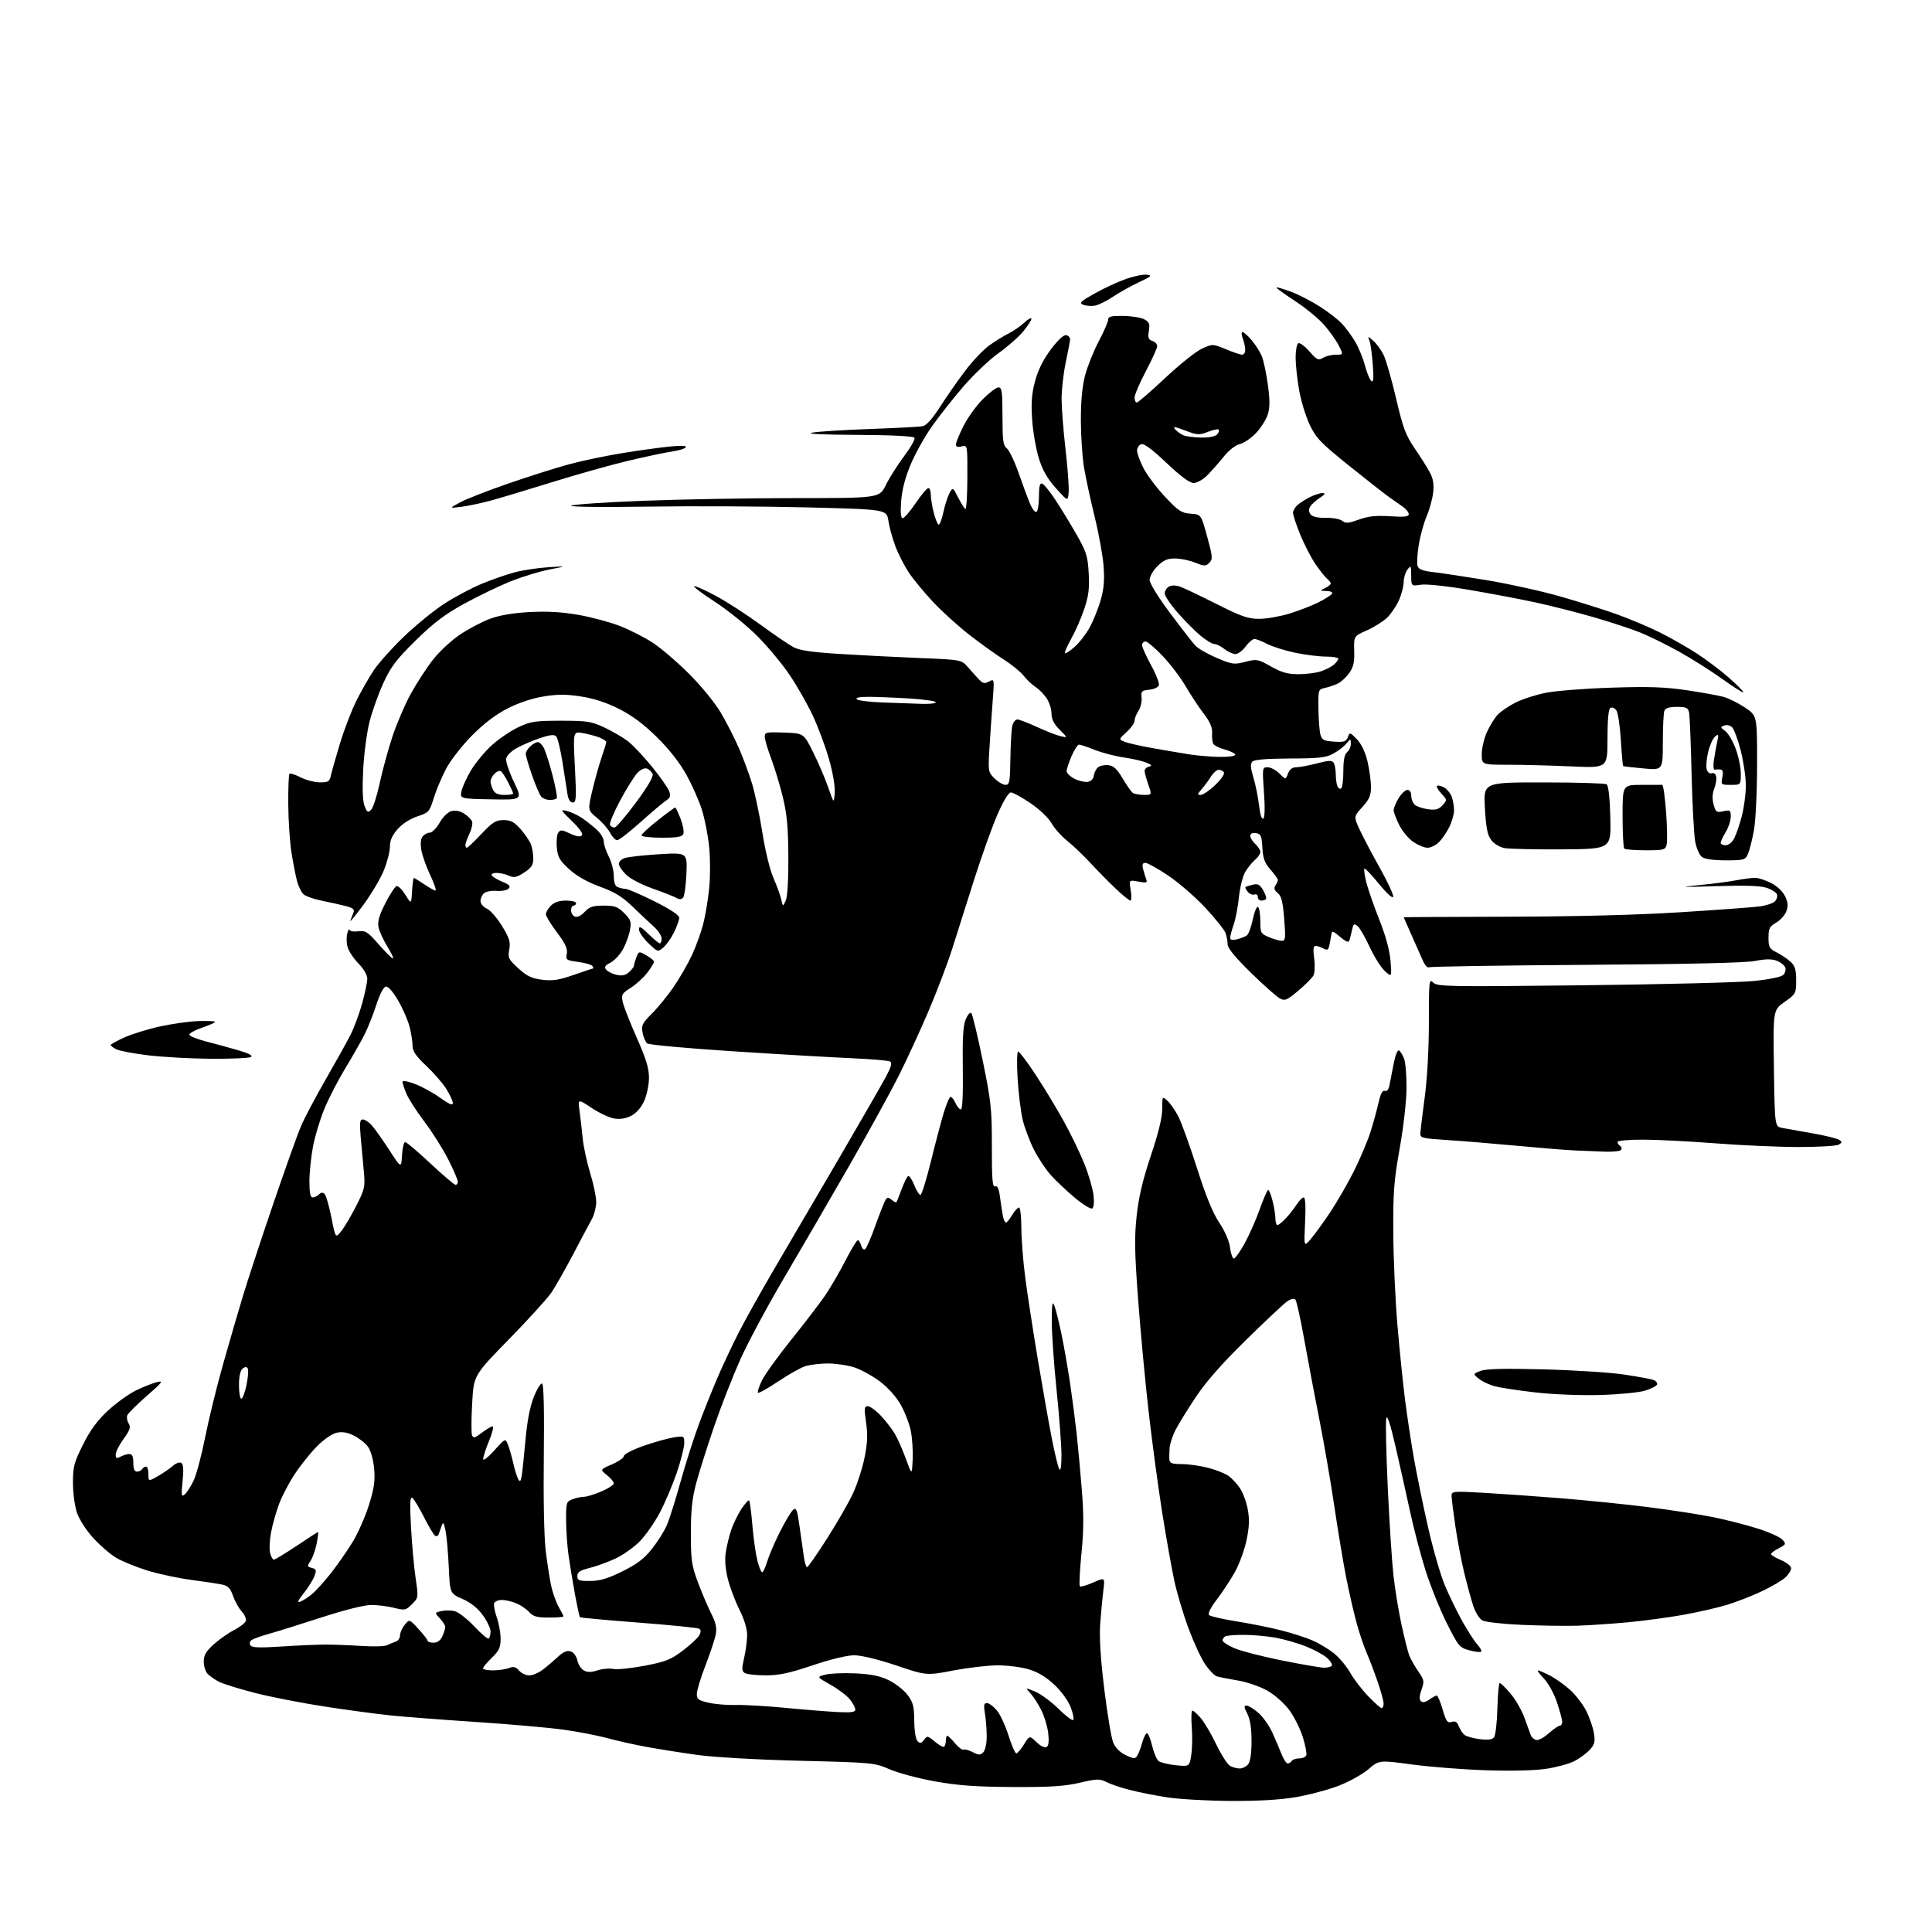 <?xml version="1.0" encoding="UTF-8" standalone="no"?>
<svg 
  version="1.1" 
  xmlns="http://www.w3.org/2000/svg" 
  xmlns:xlink="http://www.w3.org/1999/xlink" 
  xmlns:svg="http://www.w3.org/2000/svg"
  xmlns:rdf="http://www.w3.org/1999/02/22-rdf-syntax-ns#"
  xmlns:cc="http://creativecommons.org/ns#"
  xmlns:dc="http://purl.org/dc/elements/1.1/"
  viewBox="0 0 768 768"
  width="768"
  height="768"
>
<style>svg {background-color: white; }</style>"
<path stroke="none" fill="black" fill-rule="evenodd" d="M489.07,715.90C479.96,715.85 468.62,715.20 463.87,714.46C459.12,713.72 452.39,712.38 448.91,711.48C445.44,710.58 441.31,709.18 439.74,708.36C437.19,707.05 436.06,707.08 429.19,708.67C423.13,710.08 417.47,710.44 402.50,710.36C387.85,710.28 380.79,709.77 371.65,708.13C365.14,706.96 357.04,704.80 353.65,703.33C347.61,700.71 346.98,700.65 318.00,699.93C300.73,699.50 283.78,698.53 277.11,697.60C270.85,696.73 261.85,695.31 257.11,694.44C252.38,693.58 245.33,692.00 241.45,690.94C237.57,689.88 229.69,688.36 223.95,687.56C218.20,686.77 202.70,685.41 189.50,684.53C176.30,683.66 161.00,682.49 155.50,681.93C150.00,681.37 138.07,679.77 129.00,678.37C119.92,676.98 107.42,674.53 101.22,672.93C95.01,671.33 88.64,669.35 87.06,668.53C85.48,667.72 83.47,666.33 82.59,665.45C81.72,664.57 81.00,662.37 81.00,660.54C81.00,657.96 81.86,656.45 84.95,653.66C87.13,651.69 90.75,649.15 93.00,648.00C95.26,646.85 97.36,645.23 97.68,644.40C97.99,643.58 97.30,641.89 96.15,640.65C94.99,639.42 93.43,636.65 92.68,634.50C91.64,631.47 90.67,630.43 88.41,629.92C86.81,629.56 81.22,628.71 76.00,628.03C70.78,627.34 62.90,625.66 58.50,624.28C54.10,622.90 48.60,620.66 46.28,619.31C43.96,617.95 39.84,614.42 37.14,611.46C34.32,608.38 31.52,604.05 30.61,601.36C29.72,598.74 29.00,593.43 29.00,589.44C29.00,583.02 29.44,581.35 33.02,574.21C35.91,568.42 38.69,564.65 42.97,560.69C46.23,557.67 51.29,554.05 54.20,552.64C57.12,551.24 60.85,549.77 62.50,549.38C65.08,548.77 64.49,549.55 58.33,554.91C54.38,558.35 50.90,561.82 50.59,562.62C50.28,563.42 50.53,564.88 51.15,565.87C52.06,567.32 51.68,568.46 49.13,571.98C47.41,574.35 46.00,577.15 46.00,578.19C46.00,579.74 46.34,579.89 47.93,579.04C49.00,578.47 50.57,578.00 51.43,578.00C52.56,578.00 53.00,578.99 53.00,581.50C53.00,583.88 53.46,585.00 54.44,585.00C55.23,585.00 56.16,584.55 56.50,584.00C56.84,583.45 57.54,583.00 58.06,583.00C58.58,583.00 59.00,584.33 59.00,585.97C59.00,588.93 59.00,588.93 62.75,586.80C64.81,585.62 67.48,583.79 68.68,582.73C69.89,581.65 71.38,581.12 72.05,581.53C72.90,582.06 73.05,584.18 72.58,588.79C71.99,594.51 72.10,595.17 73.41,594.08C74.23,593.40 75.81,590.96 76.92,588.67C78.03,586.38 80.10,578.65 81.52,571.50C82.94,564.35 86.10,551.41 88.55,542.75C90.99,534.08 94.59,521.71 96.55,515.25C98.50,508.79 103.93,492.28 108.61,478.57C113.29,464.86 118.22,451.05 119.56,447.87C120.89,444.69 125.31,436.33 129.36,429.29C133.41,422.26 137.90,414.18 139.34,411.34C140.77,408.50 142.86,402.88 143.97,398.86C145.09,394.83 146.00,390.43 146.00,389.06C146.00,387.58 144.59,385.14 142.49,382.99C140.55,381.01 138.61,378.06 138.16,376.44C137.71,374.82 137.67,372.38 138.07,371.00C138.47,369.62 138.85,368.97 138.90,369.55C138.96,370.14 140.46,370.43 142.34,370.21C145.34,369.86 146.17,370.39 150.55,375.41C153.24,378.48 155.77,381.00 156.17,381.00C156.58,381.00 155.59,378.86 153.98,376.25C152.36,373.64 150.77,370.15 150.45,368.50C150.03,366.28 150.74,363.81 153.19,359.04C155.01,355.49 157.01,352.43 157.64,352.24C158.27,352.06 159.84,353.62 161.14,355.70C163.50,359.50 163.50,359.50 163.80,354.25C163.97,351.36 164.29,349.00 164.51,349.00C164.73,349.00 166.57,350.13 168.60,351.50C170.62,352.88 172.65,354.00 173.10,354.00C173.55,354.00 172.62,351.25 171.03,347.89C169.44,344.54 167.84,340.02 167.48,337.86C167.05,335.33 167.25,333.41 168.03,332.47C168.70,331.66 169.98,331.00 170.87,330.99C171.77,330.99 173.52,329.19 174.77,327.01C176.13,324.63 178.05,322.78 179.53,322.40C181.09,322.01 182.96,322.40 184.56,323.45C185.96,324.37 187.36,325.77 187.66,326.57C187.97,327.36 187.50,329.54 186.61,331.41C185.72,333.28 185.00,335.30 185.00,335.90C185.00,336.51 185.26,337.00 185.59,337.00C185.91,337.00 188.51,334.52 191.37,331.50C195.81,326.81 197.11,326.00 200.18,326.00C203.08,326.00 204.42,326.72 206.96,329.61C208.71,331.60 210.55,334.33 211.07,335.68C211.58,337.03 211.99,339.56 211.99,341.32C211.98,343.87 211.26,344.96 208.35,346.85C205.34,348.80 204.32,349.01 202.32,348.10C200.99,347.49 198.78,347.00 197.39,347.00C195.95,347.00 195.15,347.43 195.51,348.02C195.85,348.57 197.76,349.71 199.75,350.54C202.55,351.71 203.09,352.31 202.15,353.25C201.49,353.91 199.37,354.31 197.43,354.14C195.49,353.97 193.25,354.38 192.45,355.04C191.65,355.70 191.00,357.10 191.00,358.14C191.00,359.21 192.12,360.55 193.53,361.20C194.93,361.83 197.65,364.96 199.59,368.14C202.53,372.98 202.99,374.51 202.44,377.48C201.83,380.73 202.12,381.34 206.03,384.91C209.44,388.03 211.33,388.94 215.51,389.46C219.69,389.98 222.17,389.60 228.04,387.55C232.06,386.15 235.52,385.00 235.73,385.00C235.94,385.00 235.85,384.56 235.52,384.03C235.19,383.49 232.65,382.76 229.87,382.39C225.10,381.76 224.85,381.58 225.32,379.12C225.69,377.15 224.75,375.11 221.41,370.66C218.98,367.44 217.00,364.17 217.00,363.40C217.00,362.63 217.90,361.10 219.00,360.00C220.33,358.67 222.33,358.00 225.00,358.00C227.20,358.00 229.00,358.45 229.00,359.00C229.00,359.55 228.55,360.00 228.00,360.00C227.45,360.00 227.00,360.85 227.00,361.89C227.00,362.93 227.70,364.05 228.56,364.38C229.50,364.74 231.03,363.99 232.42,362.49C234.31,360.45 235.67,360.00 239.94,360.00C244.39,360.00 245.59,360.44 248.13,362.97C250.74,365.58 251.02,366.41 250.43,369.72C250.06,371.80 248.80,375.23 247.64,377.35C246.47,379.46 244.25,381.85 242.69,382.66C240.45,383.82 240.10,384.41 241.00,385.50C241.63,386.25 243.49,387.17 245.14,387.53C247.29,388.00 248.68,387.69 250.07,386.44C251.13,385.48 252.00,384.34 252.00,383.91C252.00,383.48 252.43,381.99 252.97,380.59C253.92,378.08 253.96,378.07 256.96,379.78C258.62,380.72 259.99,381.87 259.99,382.32C260.00,382.77 258.78,384.73 257.29,386.69C255.80,388.64 252.84,391.34 250.72,392.68C247.20,394.90 246.92,395.39 247.55,398.31C247.92,400.06 250.43,406.45 253.11,412.50C256.87,420.96 257.99,424.65 257.98,428.50C257.97,431.25 257.10,435.38 256.06,437.68C254.87,440.30 252.95,442.49 250.92,443.54C248.81,444.63 246.48,445.01 244.19,444.64C242.26,444.33 238.21,442.43 235.19,440.43C229.70,436.78 229.70,436.78 230.38,441.64C230.75,444.31 231.32,449.20 231.63,452.50C231.95,455.80 233.29,462.01 234.60,466.30C235.92,470.59 237.00,475.77 237.00,477.80C237.00,479.84 236.21,482.92 235.25,484.65C234.29,486.39 230.94,492.69 227.81,498.65C224.68,504.62 220.81,511.43 219.21,513.79C217.61,516.15 210.00,524.52 202.31,532.39C188.32,546.70 188.32,546.70 187.69,557.83C187.34,563.95 187.32,569.66 187.64,570.51C188.14,571.81 188.76,571.66 191.55,569.53C193.37,568.14 195.30,567.00 195.82,567.00C196.35,567.00 195.71,569.59 194.41,572.75C193.11,575.91 192.06,579.17 192.07,580.00C192.08,580.83 194.06,579.30 196.50,576.57C200.92,571.65 200.92,571.65 201.98,574.46C202.57,576.00 203.51,579.30 204.07,581.79C204.62,584.28 205.48,587.03 205.96,587.90C206.68,589.19 206.93,589.02 207.33,586.99C207.59,585.62 208.28,579.25 208.84,572.84C209.54,565.01 210.64,559.26 212.19,555.34C213.47,552.13 214.96,549.73 215.51,550.00C216.14,550.32 216.38,560.77 216.17,579.00C215.97,595.74 216.28,611.21 216.93,616.50C217.53,621.45 218.52,627.75 219.12,630.50C219.73,633.25 221.07,636.99 222.11,638.81C223.15,640.63 224.00,642.31 224.00,642.56C224.00,642.80 221.37,643.00 218.15,643.00C213.44,643.00 211.94,642.58 210.40,640.86C209.36,639.69 207.05,638.11 205.28,637.36C203.51,636.61 200.91,636.00 199.50,636.00C198.09,636.00 196.71,636.58 196.44,637.29C196.17,638.01 196.63,640.54 197.47,642.92C198.31,645.30 199.00,649.13 199.00,651.43C199.00,654.89 198.40,656.19 195.50,659.00C193.57,660.87 192.00,662.75 192.00,663.20C192.00,663.64 193.77,664.00 195.93,664.00C198.10,664.00 200.96,663.59 202.28,663.08C204.18,662.36 205.05,662.58 206.34,664.08C207.24,665.14 209.05,666.00 210.36,666.00C211.66,666.00 214.03,665.02 215.62,663.83C217.20,662.64 219.92,660.35 221.65,658.73C223.89,656.65 225.39,655.99 226.83,656.45C228.02,656.82 229.13,658.32 229.51,660.05C229.87,661.68 231.05,663.49 232.13,664.07C233.53,664.82 235.10,664.79 237.55,663.98C239.45,663.36 242.24,663.11 243.75,663.43C245.26,663.76 250.86,663.19 256.20,662.17C264.58,660.57 266.64,659.76 271.42,656.15C274.45,653.86 277.40,651.11 277.97,650.05C278.70,648.70 278.68,647.92 277.91,647.44C277.30,647.07 266.49,645.98 253.87,645.01C241.25,644.05 230.75,643.08 230.54,642.87C230.33,642.66 229.42,638.44 228.51,633.49C227.61,628.55 226.47,621.58 225.97,618.00C225.47,614.42 225.05,608.23 225.03,604.23C225.00,597.32 225.13,596.90 227.57,595.98C228.98,595.44 231.03,595.00 232.13,595.00C233.23,595.00 236.35,594.04 239.06,592.88C241.78,591.71 244.00,590.26 244.00,589.66C244.00,589.07 242.76,587.58 241.25,586.37C238.50,584.16 238.50,584.16 243.25,582.12C245.86,580.99 248.00,579.49 248.00,578.79C248.00,578.08 251.49,576.28 255.75,574.78C260.01,573.29 265.41,571.77 267.75,571.41C271.94,570.75 272.00,570.79 272.00,573.68C272.00,575.30 270.69,580.51 269.08,585.27C267.47,590.02 264.44,597.19 262.34,601.20C260.23,605.22 256.57,610.45 254.20,612.83C251.83,615.21 247.43,618.29 244.43,619.66C241.42,621.04 236.83,622.69 234.23,623.33C230.56,624.24 229.50,624.95 229.50,626.50C229.50,628.24 230.15,628.50 234.62,628.46C238.49,628.44 241.63,627.50 247.41,624.64C253.23,621.76 256.05,619.62 259.17,615.68C261.43,612.83 264.09,608.59 265.09,606.26C266.10,603.93 268.58,596.06 270.60,588.77C272.63,581.47 275.99,571.00 278.06,565.50C280.13,560.00 283.38,551.90 285.28,547.50C287.17,543.10 290.80,535.36 293.34,530.31C295.88,525.26 302.54,513.33 308.14,503.81C313.74,494.29 325.28,474.57 333.78,460.00C342.29,445.43 350.55,431.05 352.15,428.06C354.34,423.95 354.74,422.45 353.78,421.94C353.08,421.57 345.98,420.98 338.00,420.63C330.02,420.28 308.88,419.05 291.00,417.88C273.12,416.72 257.95,415.33 257.28,414.78C256.60,414.24 255.78,412.32 255.44,410.52C254.89,407.60 255.31,406.74 259.24,402.81C261.67,400.38 265.57,395.57 267.91,392.13C270.26,388.68 273.47,383.08 275.05,379.68C276.63,376.28 278.63,370.80 279.49,367.50C280.35,364.20 281.43,357.79 281.90,353.25C282.37,348.71 282.37,341.28 281.91,336.72C281.45,332.17 280.16,325.54 279.04,321.97C277.93,318.41 275.14,312.12 272.86,308.00C270.17,303.14 266.03,297.86 261.09,293.00C255.79,287.79 251.18,284.36 245.98,281.75C241.01,279.25 235.94,277.61 230.85,276.84C224.98,275.94 221.52,275.95 215.92,276.88C211.37,277.63 206.00,279.44 201.57,281.73C196.88,284.16 192.14,287.79 187.49,292.51C183.63,296.43 179.06,302.31 177.34,305.57C175.62,308.83 173.41,314.08 172.43,317.23C170.73,322.71 170.44,323.03 165.87,324.54C162.99,325.50 159.88,327.51 158.05,329.60C155.90,332.05 155.00,334.10 155.00,336.55C155.00,338.47 153.91,342.73 152.57,346.02C151.24,349.30 147.57,355.48 144.42,359.75C141.27,364.01 138.94,366.82 139.25,366.00C139.56,365.18 140.11,363.74 140.49,362.81C141.02,361.48 140.36,360.91 137.33,360.14C135.23,359.60 130.91,358.64 127.75,358.01C124.59,357.37 121.34,356.20 120.53,355.38C119.72,354.57 118.61,352.24 118.06,350.20C117.52,348.17 116.54,343.12 115.88,339.00C115.22,334.88 114.64,326.25 114.59,319.84C114.54,313.42 114.76,307.92 115.07,307.60C115.38,307.29 117.39,307.92 119.53,309.02C121.67,310.11 125.12,311.00 127.19,311.00C130.50,311.00 131.03,310.66 131.54,308.25C131.86,306.74 133.49,301.00 135.16,295.50C136.83,290.00 139.76,282.39 141.65,278.59C143.55,274.79 146.66,269.33 148.57,266.46C150.47,263.59 155.85,257.58 160.51,253.11C165.17,248.63 172.35,242.78 176.45,240.09C180.56,237.41 187.27,233.83 191.36,232.12C195.45,230.42 201.43,228.34 204.65,227.49C207.87,226.65 213.88,225.74 218.00,225.48C225.50,225.01 225.50,225.01 218.43,226.38C214.53,227.13 207.55,229.27 202.91,231.14C198.27,233.00 189.98,237.00 184.49,240.01C176.81,244.23 172.36,247.60 165.27,254.56C157.64,262.06 155.43,264.95 152.47,271.36C150.50,275.62 148.01,282.56 146.92,286.80C145.84,291.03 144.69,299.67 144.37,305.99C143.98,313.63 144.17,318.48 144.93,320.42C145.94,322.98 146.27,323.16 147.53,321.90C148.33,321.10 149.86,316.35 150.93,311.35C152.00,306.34 154.28,298.00 156.00,292.80C157.72,287.61 161.01,279.94 163.32,275.75C165.62,271.56 169.58,265.48 172.11,262.24C174.65,259.00 179.50,254.50 182.88,252.24C186.26,249.98 191.60,247.17 194.74,246.00C198.51,244.58 203.83,243.68 210.47,243.31C217.48,242.93 223.31,243.26 229.84,244.40C234.98,245.30 242.43,247.29 246.39,248.83C250.36,250.37 256.29,253.39 259.56,255.54C262.83,257.69 269.34,263.28 274.03,267.97C278.92,272.87 284.29,279.48 286.65,283.50C288.90,287.35 292.11,293.65 293.78,297.50C295.44,301.35 297.77,307.65 298.95,311.50C300.12,315.34 301.97,324.12 303.06,331.00C304.17,338.10 306.07,345.88 307.45,349.00C308.78,352.02 310.18,355.85 310.55,357.50C311.22,360.50 311.22,360.50 312.34,358.00C313.03,356.47 313.44,349.68 313.38,340.50C313.32,328.94 312.82,323.54 311.21,316.95C310.07,312.24 307.98,305.33 306.57,301.58C305.15,297.83 304.00,293.90 304.00,292.84C304.00,291.08 304.67,290.94 311.75,291.21C319.50,291.50 319.50,291.50 323.23,299.00C325.29,303.12 327.99,309.43 329.23,313.00C331.50,319.50 331.50,319.50 331.81,315.14C332.00,312.55 331.07,307.10 329.52,301.70C328.09,296.70 325.20,288.95 323.10,284.47C321.00,280.00 316.90,272.77 313.97,268.42C311.05,264.06 305.24,257.07 301.07,252.87C296.89,248.67 289.22,242.48 284.02,239.12C278.81,235.75 275.22,233.01 276.03,233.01C276.84,233.02 280.88,234.86 285.00,237.11C289.12,239.35 296.92,244.41 302.32,248.34C307.71,252.28 313.60,256.29 315.40,257.25C317.78,258.53 322.69,259.26 333.58,259.94C341.79,260.46 356.08,261.19 365.35,261.57C382.21,262.25 382.21,262.25 384.85,265.30C386.31,266.98 388.30,269.19 389.27,270.20C390.72,271.71 391.44,271.84 393.17,270.91C395.29,269.78 395.29,269.82 394.61,278.64C394.24,283.51 393.66,291.85 393.34,297.17C392.76,306.59 392.80,306.90 395.32,309.42C396.75,310.84 398.72,312.00 399.70,312.00C401.31,312.00 401.52,310.88 401.65,301.48C401.73,295.69 402.07,289.84 402.42,288.48C402.76,287.11 403.65,286.00 404.41,286.00C405.16,286.00 408.64,287.33 412.14,288.95C415.64,290.57 419.85,292.22 421.50,292.62C424.49,293.34 424.49,293.34 421.25,290.09C418.95,287.80 418.00,285.91 417.99,283.67C417.99,281.93 417.14,279.21 416.10,277.64C415.07,276.07 413.08,274.03 411.68,273.12C410.29,272.20 408.14,270.18 406.91,268.61C405.68,267.04 402.16,264.17 399.08,262.23C396.01,260.28 389.90,255.90 385.50,252.49C381.10,249.07 374.57,243.17 371.00,239.38C367.43,235.59 363.05,230.28 361.27,227.60C359.49,224.91 357.08,220.19 355.92,217.11C354.75,214.02 353.50,209.47 353.14,207.00C352.48,202.50 352.48,202.50 320.99,201.70C303.67,201.26 275.10,201.12 257.50,201.39C238.94,201.67 226.15,201.51 227.05,201.00C227.90,200.52 240.73,199.65 255.55,199.07C270.37,198.49 297.59,198.01 316.04,198.00C349.58,198.00 349.58,198.00 352.17,192.75C353.59,189.86 356.86,184.70 359.45,181.27C362.03,177.84 363.86,174.58 363.51,174.02C363.12,173.38 354.54,172.95 340.69,172.87C326.35,172.79 320.09,172.47 323.00,171.96C325.48,171.53 335.82,170.88 346.00,170.52C356.18,170.17 365.53,169.67 366.79,169.41C368.29,169.10 370.66,166.46 373.69,161.72C376.23,157.75 380.72,151.31 383.67,147.41C386.62,143.50 390.94,138.95 393.27,137.29C395.60,135.63 399.07,133.49 401.00,132.52C402.93,131.56 405.74,129.61 407.25,128.20C408.76,126.78 410.00,126.11 410.00,126.70C410.00,127.30 408.54,129.57 406.75,131.75C404.96,133.93 400.53,137.82 396.91,140.40C393.28,142.98 386.95,149.00 382.83,153.79C378.71,158.58 373.04,165.79 370.24,169.81C367.43,173.83 363.69,180.58 361.93,184.81C359.81,189.87 358.55,194.81 358.22,199.25C357.89,203.78 358.09,206.00 358.83,206.00C359.43,206.00 361.76,203.30 364.00,200.00C366.24,196.70 368.51,194.00 369.04,194.00C369.57,194.00 370.00,195.15 370.00,196.56C370.00,197.96 370.51,201.12 371.12,203.57C371.74,206.03 372.61,208.26 373.05,208.53C373.49,208.80 374.36,206.66 374.97,203.76C375.59,200.87 376.70,197.40 377.43,196.06C378.77,193.63 378.77,193.63 380.87,197.75C382.03,200.01 383.32,202.08 383.74,202.34C384.16,202.60 384.52,196.98 384.54,189.85C384.59,176.89 384.59,176.89 382.29,177.46C380.74,177.85 380.00,177.60 380.00,176.68C380.00,175.93 381.33,172.66 382.96,169.41C384.59,166.16 388.03,161.36 390.61,158.75C393.19,156.14 396.02,154.00 396.90,154.00C398.27,154.00 398.50,155.62 398.50,165.46C398.50,175.10 398.77,177.12 400.21,178.21C401.15,178.92 403.27,183.32 404.91,188.00C406.54,192.68 408.60,198.21 409.47,200.29C410.35,202.37 411.50,203.81 412.03,203.48C412.56,203.15 413.00,200.40 413.00,197.36C413.00,193.40 413.35,191.94 414.25,192.22C414.94,192.43 417.30,195.33 419.50,198.65C421.70,201.98 425.49,208.19 427.92,212.45C431.86,219.35 432.39,221.05 432.78,227.85C433.12,233.89 432.75,236.87 431.03,242.00C429.84,245.57 427.51,250.91 425.86,253.85C424.22,256.79 423.08,259.41 423.33,259.66C423.58,259.92 425.32,258.78 427.20,257.13C429.07,255.48 431.78,251.97 433.22,249.32C434.65,246.67 436.60,241.82 437.54,238.55C438.81,234.17 439.11,230.61 438.69,225.05C438.38,220.90 436.79,212.10 435.16,205.50C433.54,198.90 431.64,190.12 430.94,186.00C430.24,181.88 429.67,173.32 429.66,167.00C429.66,159.20 430.22,153.41 431.40,149.00C432.36,145.43 434.81,139.35 436.85,135.50C438.89,131.65 440.55,127.83 440.53,127.00C440.51,125.82 441.78,125.52 446.50,125.58C449.80,125.63 453.57,126.23 454.87,126.93C456.84,127.99 457.14,128.75 456.69,131.55C456.24,134.27 456.51,135.03 458.07,135.52C459.13,135.86 460.00,136.78 460.00,137.58C460.00,138.37 457.98,142.86 455.50,147.55C453.02,152.25 451.00,156.97 451.00,158.04C451.00,159.12 451.41,160.00 451.91,160.00C452.41,160.00 457.48,155.61 463.19,150.25C468.89,144.89 475.47,139.64 477.82,138.58C482.06,136.67 482.09,136.67 487.31,138.83C490.18,140.02 493.09,141.00 493.77,141.00C494.45,141.00 495.00,140.13 495.00,139.07C495.00,138.00 494.56,135.98 494.02,134.57C493.48,133.14 493.44,132.00 493.94,132.00C494.42,132.00 496.06,133.46 497.56,135.25C499.07,137.04 500.88,139.86 501.57,141.53C502.27,143.20 503.36,148.29 503.98,152.85C504.84,159.12 504.83,162.02 503.94,164.81C503.29,166.84 501.17,170.17 499.22,172.21C497.27,174.24 494.39,176.19 492.82,176.54C491.08,176.92 488.50,178.98 486.23,181.79C484.18,184.33 481.21,187.67 479.64,189.21C478.07,190.74 475.74,192.00 474.46,192.00C472.92,192.00 469.27,189.29 463.67,183.99C457.84,178.47 454.71,176.17 453.61,176.60C452.72,176.94 452.00,178.08 452.00,179.14C452.00,180.20 453.12,183.28 454.50,185.99C455.87,188.70 459.72,193.84 463.06,197.41C468.42,203.13 469.62,203.93 473.30,204.20C477.46,204.50 477.46,204.50 479.87,213.32C482.06,221.33 482.14,222.29 480.72,223.71C479.30,225.13 478.77,225.13 475.06,223.64C472.80,222.74 469.20,222.00 467.06,222.00C464.03,222.00 462.46,222.69 460.08,225.08C458.38,226.77 457.00,229.21 457.00,230.50C457.00,231.87 460.35,237.32 465.10,243.67C469.55,249.63 474.08,255.46 475.15,256.62C476.23,257.79 480.06,260.00 483.67,261.53C489.77,264.13 490.56,264.24 495.01,263.09C499.59,261.92 500.03,262.00 505.23,264.93C509.47,267.33 511.87,268.00 516.18,268.00C519.22,268.00 523.23,267.49 525.10,266.86C526.97,266.23 529.29,265.04 530.25,264.20C531.21,263.37 532.00,262.31 532.00,261.85C532.00,261.38 529.78,261.00 527.07,261.00C524.35,261.00 518.84,260.31 514.82,259.47C510.79,258.62 505.80,257.05 503.72,255.97C501.64,254.88 499.36,254.00 498.66,254.00C497.95,254.00 496.38,255.35 495.16,257.00C493.94,258.65 492.11,260.00 491.10,260.00C490.10,260.00 488.13,259.10 486.73,258.00C485.33,256.90 483.51,256.00 482.69,256.00C481.86,256.00 479.38,254.49 477.16,252.64C474.95,250.79 470.86,246.67 468.07,243.48C465.28,240.29 463.00,236.87 463.00,235.88C463.00,234.88 463.79,233.65 464.75,233.14C465.87,232.55 467.58,232.63 469.50,233.36C471.15,233.99 477.63,237.09 483.90,240.25C493.45,245.07 496.14,246.00 500.54,246.00C503.43,246.00 508.87,245.05 512.64,243.89C516.42,242.72 521.61,240.71 524.18,239.41C526.75,238.10 529.14,236.58 529.49,236.02C529.86,235.42 528.95,234.97 527.31,234.93C524.57,234.87 524.55,234.84 526.75,233.78C527.99,233.18 529.00,232.37 529.00,231.97C529.00,231.57 528.31,230.67 527.47,229.98C526.63,229.28 524.55,226.64 522.83,224.11C521.12,221.57 518.43,216.35 516.86,212.50C515.29,208.65 514.01,204.78 514.00,203.90C514.00,203.03 514.79,201.62 515.75,200.78C516.71,199.93 518.94,198.51 520.70,197.62C522.46,196.73 524.71,196.00 525.70,196.01C527.05,196.01 526.77,196.50 524.58,197.94C522.97,199.00 521.25,200.60 520.75,201.49C520.17,202.53 520.26,203.61 521.03,204.53C521.78,205.45 523.97,205.92 527.10,205.85C529.80,205.79 532.68,206.32 533.55,207.04C534.86,208.13 535.98,208.04 540.14,206.55C543.90,205.19 546.99,204.86 552.57,205.22C558.25,205.59 560.00,205.39 560.00,204.40C560.00,203.68 558.99,202.38 557.75,201.51C556.51,200.64 554.08,198.93 552.34,197.71C550.61,196.50 543.41,190.86 536.34,185.18C525.06,176.12 523.16,174.15 520.67,168.95C519.11,165.70 517.22,159.54 516.45,155.27C515.69,151.00 515.05,145.16 515.03,142.31C515.02,139.45 515.48,136.82 516.06,136.46C516.64,136.10 518.63,137.54 520.48,139.65C523.48,143.09 524.06,143.37 525.90,142.25C527.04,141.56 529.34,141.00 531.01,141.00C534.04,141.00 534.04,141.00 532.12,137.25C531.07,135.19 528.41,131.47 526.22,129.00C524.03,126.53 518.83,122.27 514.65,119.55C510.48,116.83 507.22,114.45 507.40,114.27C507.59,114.08 510.22,114.86 513.26,116.00C516.30,117.14 521.47,119.80 524.74,121.91C528.02,124.03 531.92,127.05 533.41,128.63C534.91,130.21 537.26,133.41 538.65,135.74C540.04,138.07 541.79,142.30 542.54,145.13C543.28,147.97 544.43,150.79 545.07,151.40C545.97,152.24 546.12,150.73 545.71,145.00C545.41,140.88 544.82,136.60 544.41,135.50C543.66,133.50 543.66,133.50 545.94,135.50C547.19,136.60 549.00,139.07 549.96,141.00C550.93,142.93 553.17,150.72 554.95,158.32C557.75,170.26 558.77,173.00 562.51,178.46C564.89,181.93 567.60,186.25 568.53,188.07C569.73,190.39 570.08,192.71 569.69,195.93C569.39,198.44 568.22,202.66 567.08,205.31C565.95,207.96 564.55,213.06 563.97,216.66C563.40,220.26 563.18,224.01 563.50,224.99C563.92,226.32 565.53,226.95 569.78,227.43C572.93,227.79 582.39,229.22 590.80,230.60C599.22,231.98 612.27,234.85 619.80,236.98C627.34,239.11 637.79,242.41 643.03,244.30C648.28,246.20 655.93,249.44 660.03,251.51C664.14,253.57 670.61,257.26 674.42,259.71C678.22,262.17 683.96,266.49 687.17,269.31C690.37,272.13 693.00,274.77 693.00,275.18C693.00,275.58 689.29,273.24 684.75,269.98C680.21,266.73 672.45,261.81 667.49,259.06C662.53,256.31 655.62,252.89 652.11,251.47C648.61,250.05 640.29,247.31 633.62,245.38C626.96,243.45 616.55,240.81 610.50,239.50C604.45,238.18 592.52,235.93 584.00,234.48C574.94,232.94 566.94,232.09 564.75,232.44C561.00,233.02 561.00,233.02 560.97,228.76C560.94,224.80 560.83,224.64 559.47,226.44C558.66,227.51 557.99,229.76 557.98,231.44C557.97,233.12 557.09,236.41 556.03,238.75C554.96,241.09 552.84,244.19 551.30,245.64C549.76,247.09 546.17,249.32 543.32,250.59C538.15,252.91 538.15,252.91 538.32,258.70C538.46,263.24 538.03,265.16 536.33,267.54C535.14,269.21 533.12,271.08 531.83,271.71C530.55,272.33 528.26,273.11 526.75,273.44C524.03,274.03 524.00,274.12 524.10,281.77C524.15,286.02 524.51,290.62 524.89,292.00C525.48,294.15 526.24,294.54 530.30,294.81C534.33,295.07 535.14,294.80 535.80,293.02C536.54,291.00 536.65,291.03 539.40,293.89C541.20,295.78 542.72,298.96 543.60,302.67C544.35,305.88 544.98,310.41 544.98,312.75C545.00,316.20 544.35,317.71 541.55,320.81C538.10,324.63 538.10,324.63 540.55,329.92C541.90,332.83 545.51,339.67 548.57,345.13C551.63,350.58 553.99,355.69 553.82,356.47C553.63,357.31 551.32,355.22 548.17,351.36C545.24,347.77 542.63,345.04 542.38,345.29C542.12,345.55 542.45,347.95 543.10,350.63C543.76,353.31 546.08,360.00 548.26,365.50C550.86,372.05 552.41,377.74 552.75,382.00C553.26,388.50 553.26,388.50 550.49,386.00C548.97,384.62 546.27,380.34 544.49,376.48C542.71,372.62 540.55,368.87 539.67,368.14C538.29,367.00 538.00,367.20 537.46,369.66C537.11,371.22 536.64,373.10 536.41,373.84C536.11,374.80 535.08,374.40 532.75,372.44C529.78,369.94 529.48,369.87 529.21,371.60C529.05,372.65 528.70,374.52 528.44,375.77C528.03,377.66 527.63,377.87 526.04,377.02C524.99,376.46 523.59,376.00 522.94,376.00C522.08,376.00 521.93,377.42 522.41,381.00C522.77,383.75 522.64,386.80 522.12,387.77C521.60,388.74 518.90,391.46 516.11,393.81C511.58,397.63 510.79,397.96 508.77,396.90C507.52,396.24 502.34,391.64 497.25,386.67C491.00,380.56 488.00,376.90 488.00,375.38C488.00,374.14 487.60,372.07 487.11,370.78C486.62,369.49 482.98,364.97 479.02,360.73C475.07,356.50 468.46,350.78 464.33,348.02C460.21,345.26 456.15,343.00 455.31,343.00C454.20,343.00 453.95,343.65 454.39,345.41C454.72,346.73 455.28,348.56 455.63,349.48C456.18,350.92 455.76,351.05 452.52,350.44C448.78,349.74 448.78,349.74 449.48,353.87C449.86,356.14 449.80,358.00 449.34,357.99C448.88,357.99 446.25,355.85 443.50,353.24C440.75,350.63 436.21,346.02 433.42,343.00C430.62,339.98 426.49,336.04 424.23,334.24C421.97,332.45 419.16,329.30 417.99,327.24C416.77,325.09 413.20,321.70 409.59,319.25C406.14,316.91 402.65,315.00 401.83,315.00C400.91,315.00 398.87,318.36 396.52,323.75C394.42,328.56 390.27,340.15 387.29,349.50C384.31,358.85 380.38,371.23 378.57,377.00C376.75,382.77 372.48,394.02 369.07,402.00C365.67,409.98 360.27,421.68 357.08,428.00C353.89,434.32 345.09,450.30 337.52,463.50C329.95,476.70 318.36,496.65 311.76,507.84C305.16,519.03 297.31,533.65 294.31,540.34C291.32,547.03 286.63,559.02 283.89,567.00C281.16,574.98 277.95,585.10 276.77,589.50C275.14,595.59 274.62,600.36 274.63,609.50C274.63,620.20 274.94,622.31 277.44,629.00C278.98,633.12 281.36,638.70 282.71,641.39C284.55,645.03 285.01,647.13 284.53,649.67C284.18,651.54 282.35,657.08 280.45,662.00C278.55,666.91 277.00,672.02 277.00,673.36C277.00,675.45 277.67,675.95 281.75,676.87C284.36,677.46 289.20,677.86 292.50,677.76C295.80,677.66 304.57,678.17 312.00,678.88C319.43,679.60 328.76,680.35 332.75,680.56C338.30,680.84 340.00,680.62 340.00,679.60C340.00,678.87 339.05,677.06 337.88,675.58C336.72,674.10 333.26,671.47 330.19,669.74C324.62,666.60 324.62,666.60 328.06,665.70C329.95,665.20 335.33,664.98 340.01,665.19C346.25,665.49 349.80,666.21 353.29,667.90C355.91,669.17 359.25,671.77 360.71,673.68C362.96,676.63 363.37,678.20 363.43,684.03C363.47,688.09 364.01,691.41 364.75,692.15C365.74,693.14 366.26,693.03 367.30,691.60C368.54,689.90 368.78,689.94 371.67,692.37C373.35,693.79 375.01,694.66 375.36,694.31C375.71,693.95 376.00,692.84 376.00,691.83C376.00,690.83 376.25,690.00 376.56,690.00C376.88,690.00 378.27,691.35 379.66,693.00C381.05,694.65 382.54,695.78 382.99,695.51C383.43,695.23 385.07,695.67 386.63,696.48C389.05,697.74 389.68,697.75 390.85,696.58C391.65,695.78 392.23,693.12 392.23,690.26C392.23,687.55 391.91,683.45 391.53,681.16C390.96,677.82 391.12,677.00 392.32,677.00C393.15,677.00 394.90,678.29 396.23,679.86C397.55,681.43 399.65,685.93 400.89,689.86C402.13,693.79 403.52,697.00 403.99,697.00C404.46,697.00 405.83,695.39 407.04,693.43C409.25,689.86 409.25,689.86 412.04,692.54C413.69,694.12 415.33,694.91 416.04,694.47C416.85,693.98 417.06,692.14 416.68,688.93C416.37,686.30 415.13,682.19 413.94,679.82C412.75,677.44 410.81,674.44 409.64,673.15C407.50,670.79 407.50,670.79 411.50,672.44C413.70,673.35 417.85,676.41 420.73,679.24C423.60,682.07 426.25,684.08 426.62,683.71C426.99,683.35 426.53,681.05 425.60,678.61C424.61,676.03 421.89,672.30 419.08,669.67C415.83,666.63 412.51,664.63 408.94,663.58C406.02,662.71 400.50,662.00 396.66,662.00C392.82,662.00 384.87,662.92 379.00,664.04C368.31,666.09 368.31,666.09 356.25,662.04C349.03,659.62 342.33,658.00 339.54,658.00C336.75,658.00 330.11,659.61 323.00,662.00C313.71,665.13 309.64,666.00 304.31,665.98C300.56,665.98 296.85,665.56 296.06,665.06C294.86,664.30 294.81,663.31 295.81,659.00C296.47,656.17 297.00,652.07 297.00,649.90C297.00,647.48 295.82,643.61 293.97,639.95C292.31,636.65 290.24,631.20 289.38,627.84C288.35,623.82 288.05,620.15 288.50,617.11C288.88,614.58 289.87,610.51 290.69,608.08C291.52,605.65 293.34,601.93 294.74,599.81C296.15,597.69 297.52,596.18 297.79,596.46C298.07,596.74 298.65,601.15 299.08,606.27C299.51,611.39 300.40,617.70 301.05,620.29C301.70,622.88 302.56,625.00 302.96,625.00C303.36,625.00 304.26,623.09 304.96,620.75C305.66,618.41 307.94,613.10 310.03,608.94C312.12,604.79 314.49,600.84 315.29,600.17C316.55,599.13 316.93,600.13 317.90,607.23C318.53,611.78 319.30,617.19 319.61,619.25C319.92,621.31 320.47,622.99 320.84,622.98C321.20,622.97 324.75,617.88 328.72,611.65C332.70,605.43 337.33,597.39 339.01,593.78C340.70,590.18 342.79,583.78 343.64,579.57C344.83,573.73 344.99,570.37 344.28,565.45C343.46,559.79 343.55,559.00 344.97,559.00C345.86,559.00 348.19,560.69 350.14,562.75C352.09,564.81 354.61,568.08 355.73,570.00C356.86,571.92 358.84,576.42 360.14,580.00C362.50,586.50 362.50,586.50 362.80,580.15C362.97,576.66 362.62,571.48 362.03,568.65C361.44,565.82 359.62,561.15 357.98,558.28C356.21,555.18 352.86,551.47 349.75,549.13C346.86,546.97 342.35,544.48 339.72,543.60C337.08,542.72 332.31,542.00 329.11,542.00C325.92,542.00 321.77,542.52 319.90,543.16C318.03,543.81 313.20,546.54 309.17,549.25C305.14,551.96 301.60,553.93 301.30,553.64C301.01,553.34 301.71,551.16 302.87,548.78C304.02,546.40 309.30,539.06 314.60,532.48C319.90,525.89 325.96,517.97 328.07,514.88C330.18,511.78 333.77,505.59 336.06,501.13C338.34,496.66 340.56,493.00 340.99,493.00C341.42,493.00 342.01,493.95 342.32,495.10C342.62,496.26 343.31,496.93 343.85,496.59C344.40,496.25 346.26,492.03 347.98,487.20C349.71,482.37 351.51,477.79 351.99,477.02C352.70,475.86 353.11,475.85 354.45,476.96C355.33,477.69 356.18,478.11 356.35,477.89C356.51,477.68 357.44,475.37 358.40,472.76C359.37,470.15 360.52,467.79 360.97,467.52C361.42,467.24 362.51,468.81 363.39,471.01C364.26,473.20 365.39,475.00 365.88,475.00C366.37,475.00 368.23,469.04 370.03,461.75C371.82,454.46 374.14,445.69 375.18,442.25C376.23,438.81 377.44,436.00 377.88,436.00C378.32,436.00 379.19,437.12 379.82,438.50C380.44,439.88 381.41,441.00 381.96,441.00C382.59,441.00 382.87,435.07 382.73,424.75C382.56,412.67 382.86,407.65 383.89,405.19C384.66,403.38 385.66,402.26 386.12,402.72C386.57,403.17 388.60,411.64 390.63,421.52C393.99,437.97 394.30,440.89 394.28,455.81C394.26,468.90 394.52,472.02 395.58,471.61C396.50,471.25 397.08,472.49 397.51,475.80C397.85,478.39 398.36,481.74 398.64,483.25C398.93,484.76 399.48,486.00 399.86,486.00C400.25,486.00 401.37,484.65 402.34,483.00C403.32,481.35 404.54,480.00 405.06,480.00C405.58,480.00 406.00,483.58 406.00,487.95C406.00,492.32 406.69,501.21 407.53,507.70C408.37,514.19 410.64,528.95 412.57,540.50C414.50,552.05 417.01,566.23 418.15,572.00C419.28,577.77 420.60,583.17 421.07,584.00C421.62,584.95 421.94,582.94 421.95,578.50C421.95,574.65 421.08,562.95 420.00,552.50C418.92,542.05 418.06,529.67 418.09,525.00C418.12,518.29 418.34,517.03 419.13,519.00C419.68,520.38 420.97,525.55 421.99,530.50C423.01,535.45 424.54,544.23 425.40,550.00C426.25,555.77 427.39,564.55 427.94,569.50C428.49,574.45 429.43,584.58 430.02,592.00C430.85,602.21 430.81,608.48 429.88,617.74C429.21,624.48 428.92,630.25 429.25,630.58C429.57,630.90 431.95,630.23 434.54,629.08C439.25,627.00 439.25,627.00 438.59,632.25C438.23,635.14 437.67,641.10 437.35,645.51C436.96,650.92 437.49,659.35 438.97,671.49C440.18,681.38 441.78,690.93 442.53,692.72C443.38,694.77 445.23,696.62 447.50,697.70C450.64,699.20 451.24,699.23 452.06,697.96C452.58,697.16 453.47,694.81 454.04,692.75C454.61,690.69 455.46,689.00 455.94,689.00C456.41,689.00 457.33,691.23 457.99,693.95C458.64,696.67 459.78,699.40 460.52,700.02C461.26,700.63 464.33,701.39 467.35,701.70C472.84,702.26 472.84,702.26 473.55,697.53C473.94,694.93 474.03,689.92 473.74,686.40C473.46,682.88 473.59,680.00 474.03,680.00C474.46,680.00 475.99,681.38 477.41,683.07C478.83,684.77 481.60,689.49 483.57,693.58C485.53,697.66 487.98,701.45 489.01,702.00C490.03,702.55 491.74,703.00 492.81,703.00C493.88,703.00 495.37,702.26 496.13,701.35C497.03,700.27 497.50,697.07 497.50,692.10C497.50,686.96 496.96,683.45 495.83,681.25C494.47,678.61 494.42,678.00 495.54,678.00C496.31,678.00 498.43,679.31 500.26,680.92C502.09,682.53 504.56,686.02 505.76,688.67C506.95,691.33 508.60,695.19 509.42,697.25C510.23,699.31 511.34,701.00 511.89,701.00C512.44,701.00 513.16,700.55 513.50,700.00C513.84,699.45 515.17,699.00 516.45,699.00C517.74,699.00 519.00,698.43 519.27,697.74C519.54,697.04 518.91,693.78 517.88,690.49C516.84,687.19 514.42,682.37 512.51,679.78C510.55,677.12 506.75,673.76 503.85,672.10C500.95,670.44 495.80,668.66 492.09,668.03C488.47,667.42 484.71,666.68 483.75,666.39C482.79,666.10 480.71,663.98 479.13,661.68C477.55,659.38 474.59,653.03 472.55,647.57C470.50,642.11 467.94,633.56 466.85,628.57C465.76,623.58 463.56,611.17 461.95,601.00C460.34,590.83 457.93,572.83 456.58,561.00C455.23,549.17 453.36,529.18 452.42,516.57C451.02,497.80 450.91,491.75 451.85,483.21C452.66,475.77 454.28,468.94 457.49,459.36C460.50,450.40 462.00,444.24 462.00,440.81C462.00,435.69 462.00,435.69 464.11,437.60C465.27,438.64 467.24,441.52 468.50,444.00C469.75,446.48 473.07,455.70 475.87,464.50C479.36,475.45 482.13,482.24 484.66,486.00C486.87,489.28 488.59,493.23 488.93,495.78C489.24,498.14 489.91,500.16 490.40,500.28C490.90,500.40 492.81,497.80 494.64,494.50C496.48,491.20 499.23,485.01 500.74,480.75C502.26,476.49 503.78,473.00 504.13,473.00C504.48,473.00 505.27,475.00 505.88,477.44C506.50,479.89 507.00,483.04 507.00,484.44C507.00,485.85 507.37,487.00 507.81,487.00C508.26,487.00 509.78,485.76 511.18,484.25C512.59,482.74 514.53,480.26 515.49,478.75C516.45,477.24 517.69,476.00 518.25,476.00C518.90,476.00 519.10,479.52 518.79,485.85C518.32,495.71 518.32,495.71 521.00,492.60C522.47,490.90 525.94,486.12 528.71,481.98C531.48,477.85 535.76,470.43 538.23,465.48C540.70,460.54 543.64,453.57 544.78,450.00C545.91,446.43 547.36,441.17 548.00,438.31C548.81,434.73 549.58,433.28 550.49,433.63C551.33,433.96 552.01,433.12 552.36,431.32C552.66,429.77 553.41,425.91 554.02,422.74C554.67,419.43 555.57,417.23 556.14,417.58C556.68,417.92 557.58,419.39 558.15,420.85C558.71,422.31 559.15,427.55 559.12,432.50C559.09,437.63 557.92,447.95 556.40,456.50C554.10,469.44 553.75,474.03 553.85,490.00C553.91,500.18 554.64,516.60 555.48,526.50C556.32,536.40 557.69,549.90 558.53,556.50C559.38,563.10 560.98,573.67 562.10,580.00C563.23,586.33 565.72,598.48 567.65,607.00C569.58,615.52 572.56,625.88 574.27,630.00C575.99,634.12 579.16,640.65 581.31,644.50C583.47,648.35 586.16,652.51 587.29,653.75C588.42,654.98 589.08,656.25 588.77,656.56C588.46,656.88 586.35,656.63 584.09,656.02C580.18,654.97 579.74,654.44 575.10,645.20C572.42,639.85 568.64,630.48 566.70,624.37C564.77,618.25 561.98,607.68 560.52,600.87C559.05,594.07 556.45,582.42 554.74,575.00C552.66,565.99 551.44,562.27 551.06,563.82C550.75,565.10 551.02,577.48 551.66,591.32C552.30,605.17 553.32,620.92 553.93,626.33C554.53,631.73 555.96,640.48 557.11,645.76C558.25,651.04 559.62,656.52 560.15,657.93C560.68,659.34 562.29,662.22 563.73,664.31C566.16,667.83 566.26,668.39 565.08,671.66C564.21,674.06 564.13,675.53 564.82,676.22C565.50,676.90 566.58,676.71 568.14,675.62C569.41,674.73 570.76,674.00 571.15,674.00C571.54,674.00 572.58,676.50 573.47,679.55C574.85,684.30 575.37,685.02 577.04,684.49C578.49,684.03 579.23,684.48 579.90,686.22C580.39,687.52 581.40,689.06 582.15,689.65C582.89,690.24 585.59,691.00 588.15,691.33C591.39,691.75 593.14,691.54 593.89,690.64C594.48,689.92 595.09,684.76 595.23,679.17C595.38,673.58 595.80,669.01 596.17,669.01C596.54,669.00 598.45,670.88 600.41,673.17C602.38,675.46 604.90,679.85 606.03,682.92C607.15,685.99 608.27,689.07 608.51,689.77C608.76,690.47 609.64,691.31 610.47,691.63C611.37,691.97 613.45,690.93 615.53,689.11C617.48,687.40 619.50,686.00 620.03,686.00C620.57,686.00 621.00,685.31 621.00,684.47C621.00,683.63 620.07,680.14 618.92,676.72C617.76,673.23 615.47,669.07 613.73,667.25C612.01,665.46 610.94,664.00 611.34,664.00C611.75,664.00 613.88,664.92 616.08,666.04C618.29,667.17 621.90,669.73 624.12,671.73C626.34,673.73 629.23,677.50 630.55,680.10C631.87,682.71 633.25,686.69 633.61,688.96C634.17,692.45 633.90,693.48 631.88,695.64C630.57,697.04 627.85,699.04 625.83,700.08C623.82,701.11 618.87,702.47 614.83,703.10C610.30,703.81 601.19,704.04 591.00,703.72C581.92,703.43 568.59,702.39 561.36,701.42C548.23,699.65 548.23,699.65 543.94,703.32C541.58,705.34 536.24,708.29 532.08,709.89C527.91,711.49 520.26,713.52 515.07,714.40C508.80,715.46 500.11,715.97 489.07,715.90zM549.21,679.00C549.65,679.00 550.00,678.18 550.00,677.18C550.00,676.17 548.92,672.23 547.61,668.43C546.29,664.62 544.32,659.44 543.21,656.91C542.11,654.39 540.31,648.99 539.20,644.91C538.09,640.84 536.25,632.77 535.11,627.00C533.97,621.23 531.87,608.62 530.45,599.00C529.03,589.38 526.36,573.85 524.51,564.50C522.65,555.15 519.93,540.75 518.46,532.50C516.98,524.25 515.40,517.10 514.94,516.60C514.45,516.08 513.14,516.34 511.80,517.22C510.54,518.05 503.14,524.98 495.36,532.62C485.61,542.19 479.36,549.30 475.25,555.50C471.97,560.45 468.37,566.31 467.24,568.53C466.11,570.74 465.08,573.89 464.94,575.53C464.81,577.16 464.77,579.29 464.85,580.25C464.97,581.65 465.95,582.00 469.79,582.00C472.42,582.00 477.18,582.68 480.36,583.51C483.54,584.33 487.18,585.80 488.46,586.76C489.74,587.71 491.73,589.87 492.88,591.54C494.03,593.22 495.43,596.97 495.98,599.89C496.74,603.92 496.63,606.89 495.52,612.22C494.72,616.08 492.64,621.77 490.92,624.87C489.19,627.97 485.95,632.88 483.73,635.79C481.28,639.00 480.05,641.45 480.60,642.00C481.11,642.51 486.01,643.64 491.51,644.51C497.00,645.39 504.95,646.99 509.17,648.06C513.39,649.13 518.96,650.91 521.55,652.02C524.14,653.13 528.01,655.43 530.15,657.12C532.28,658.81 535.22,662.28 536.67,664.84C538.12,667.41 541.36,671.64 543.87,674.25C546.38,676.86 548.78,679.00 549.21,679.00zM526.19,662.93C527.67,662.97 529.12,662.62 529.41,662.15C529.70,661.68 528.92,660.33 527.66,659.15C526.41,657.98 522.71,655.93 519.43,654.60C516.15,653.26 510.61,651.66 507.13,651.02C503.65,650.39 497.92,649.88 494.40,649.88C490.89,649.88 487.56,650.15 487.01,650.50C486.45,650.84 486.00,651.57 486.00,652.12C486.00,652.66 488.05,654.02 490.56,655.13C493.07,656.24 501.51,658.43 509.31,660.00C517.12,661.57 524.71,662.89 526.19,662.93zM111.89,654.51C118.28,654.09 126.20,653.75 129.50,653.75C132.80,653.75 139.27,654.00 143.89,654.30C148.50,654.60 153.00,654.46 153.89,654.00C154.77,653.53 156.29,652.90 157.25,652.60C158.21,652.31 159.00,651.20 159.00,650.14C159.00,649.09 159.84,647.18 160.87,645.91C162.74,643.60 162.74,643.60 166.36,647.55C168.36,649.72 169.99,651.84 170.00,652.25C170.00,652.66 171.05,653.00 172.34,653.00C173.88,653.00 175.08,652.13 175.84,650.45C176.48,649.05 177.00,647.39 177.00,646.77C177.00,646.14 176.04,644.61 174.87,643.37C172.75,641.10 172.75,641.10 175.37,640.44C176.82,640.08 179.24,640.09 180.75,640.46C182.26,640.83 185.79,643.58 188.58,646.57C191.38,649.56 193.96,651.70 194.33,651.33C194.70,650.97 195.00,649.68 195.00,648.48C195.00,647.28 193.62,644.39 191.93,642.06C189.90,639.26 187.17,637.08 183.87,635.62C178.87,633.42 178.87,633.42 178.40,622.96C178.13,617.21 177.56,610.70 177.11,608.50C176.45,605.22 176.17,604.86 175.56,606.50C175.15,607.60 174.63,609.09 174.41,609.81C174.19,610.54 173.55,610.84 172.98,610.49C172.41,610.14 170.40,606.77 168.50,603.00C166.60,599.23 164.52,595.82 163.87,595.42C162.98,594.87 162.86,597.71 163.38,607.10C163.76,613.92 164.58,623.01 165.21,627.30C166.35,635.04 166.34,635.11 163.77,637.69C161.32,640.14 160.92,640.22 156.64,639.14C154.15,638.51 150.07,638.00 147.58,638.00C144.86,638.00 136.93,639.99 127.77,642.96C119.37,645.69 110.03,648.61 107.00,649.45C103.97,650.29 100.88,651.39 100.12,651.88C99.33,652.39 99.07,653.31 99.51,654.02C100.10,654.97 103.03,655.09 111.89,654.51zM627.00,646.24C622.33,646.38 612.42,646.24 604.99,645.91C597.55,645.59 590.50,644.80 589.32,644.17C588.08,643.51 586.50,640.99 585.61,638.26C584.75,635.64 583.13,629.67 582.00,625.00C580.87,620.33 579.30,612.00 578.50,606.50C577.69,601.00 577.03,595.64 577.02,594.60C577.00,592.80 577.64,592.74 589.25,593.38C595.99,593.76 609.83,594.73 620.00,595.54C630.17,596.35 645.92,597.94 655.00,599.08C664.08,600.22 675.77,602.03 681.00,603.09C686.23,604.15 694.18,606.18 698.68,607.61C703.18,609.03 707.61,611.02 708.52,612.02C710.09,613.75 710.00,613.95 707.09,615.45C705.39,616.33 704.00,617.38 704.01,617.78C704.02,618.17 705.82,619.25 708.01,620.18C710.20,621.10 712.00,622.54 712.00,623.39C712.00,624.23 710.99,625.87 709.75,627.03C708.51,628.19 704.35,630.65 700.50,632.49C696.65,634.32 690.39,636.77 686.59,637.93C682.79,639.09 674.92,640.89 669.09,641.93C663.27,642.97 653.33,644.31 647.00,644.90C640.67,645.49 631.67,646.09 627.00,646.24zM119.36,636.69C120.37,636.30 122.44,634.98 123.95,633.74C125.47,632.51 128.89,628.72 131.57,625.33C134.24,621.93 138.15,616.31 140.26,612.83C142.36,609.35 145.25,602.76 146.68,598.20C148.74,591.59 149.16,588.65 148.72,583.79C148.38,580.14 147.40,576.65 146.27,575.10C145.22,573.67 142.71,571.68 140.69,570.67C138.13,569.39 136.05,569.05 133.84,569.53C132.03,569.93 128.70,572.21 126.07,574.87C123.53,577.41 119.59,582.32 117.30,585.76C115.01,589.21 112.16,594.61 110.97,597.76C109.78,600.92 108.34,606.02 107.76,609.09C107.18,612.17 107.00,615.88 107.37,617.34C107.74,618.80 108.41,620.00 108.87,620.00C109.32,620.00 113.39,617.52 117.91,614.50C122.43,611.48 126.27,609.00 126.43,609.00C126.60,609.00 126.36,611.02 125.90,613.48C125.44,615.95 124.36,619.04 123.50,620.36C122.03,622.60 122.06,622.78 123.98,623.28C125.75,623.75 125.88,624.17 124.98,626.55C124.41,628.06 122.49,631.11 120.73,633.34C118.39,636.30 118.01,637.21 119.36,636.69zM95.93,556.00C96.44,556.00 97.37,553.53 98.00,550.51C98.62,547.50 98.84,544.55 98.48,543.97C98.02,543.23 97.39,543.26 96.41,544.07C95.52,544.82 95.00,547.21 95.00,550.62C95.00,553.58 95.42,556.00 95.93,556.00zM636.00,554.53C628.27,554.75 617.29,554.31 610.33,553.51C603.64,552.75 596.37,551.64 594.18,551.05C591.98,550.46 589.13,549.11 587.84,548.06C585.50,546.16 585.50,546.16 588.50,544.97C590.65,544.12 597.72,543.94 613.50,544.34C625.60,544.65 640.01,545.57 645.52,546.39C651.03,547.21 656.34,548.19 657.31,548.57C658.29,548.94 658.92,549.74 658.72,550.35C658.51,550.96 656.36,552.06 653.92,552.81C651.49,553.55 643.42,554.33 636.00,554.53zM135.67,489.39C136.94,487.80 139.61,483.28 141.61,479.34C145.06,472.55 145.21,471.84 144.60,465.34C144.25,461.58 143.69,455.46 143.36,451.75C142.89,446.27 143.05,445.00 144.21,445.00C145.00,445.00 146.58,446.01 147.71,447.25C148.85,448.49 151.96,452.88 154.64,457.00C159.50,464.50 159.50,464.50 159.80,459.25C159.97,456.36 160.54,454.00 161.07,454.00C161.60,454.00 166.12,457.82 171.11,462.50C176.11,467.18 180.61,471.00 181.10,471.00C181.60,471.00 182.00,470.43 182.00,469.73C182.00,469.03 180.30,465.10 178.23,460.98C176.15,456.87 171.90,450.11 168.76,445.96C165.63,441.81 162.38,436.76 161.54,434.74C160.69,432.72 160.00,430.60 160.00,430.04C160.00,429.45 162.14,429.82 164.99,430.91C167.74,431.95 172.24,434.42 174.99,436.40C178.56,438.96 180.00,439.56 180.00,438.48C180.00,437.64 178.83,435.11 177.40,432.84C175.97,430.58 172.37,426.44 169.40,423.64C165.33,419.81 164.00,417.86 164.00,415.72C164.00,414.16 163.47,410.77 162.82,408.19C162.17,405.61 160.11,400.89 158.24,397.69C156.10,394.04 154.27,392.00 153.32,392.19C152.43,392.37 150.89,395.37 149.57,399.50C148.34,403.35 146.18,408.76 144.77,411.51C143.36,414.27 139.95,420.25 137.18,424.80C134.42,429.35 130.74,436.47 129.01,440.62C127.29,444.77 125.22,451.55 124.44,455.67C123.65,459.80 123.00,466.06 123.00,469.59C123.00,474.18 123.37,476.00 124.30,476.00C125.01,476.00 126.14,475.46 126.80,474.80C127.64,473.96 128.32,473.92 129.05,474.65C129.63,475.23 130.84,479.43 131.74,483.99C133.37,492.27 133.37,492.27 135.67,489.39zM434.19,480.38C433.61,480.74 430.52,478.85 427.32,476.18C424.12,473.51 419.83,469.46 417.78,467.19C415.73,464.92 412.68,460.33 411.00,457.00C409.32,453.67 407.32,448.37 406.55,445.22C405.79,442.08 404.87,434.66 404.52,428.75C404.16,422.79 404.26,418.00 404.74,418.00C405.22,418.00 408.35,422.16 411.70,427.25C415.05,432.34 420.10,440.70 422.93,445.82C425.76,450.95 429.44,458.58 431.11,462.78C432.78,466.98 434.39,472.51 434.69,475.07C435.02,477.85 434.82,479.99 434.19,480.38zM638.19,457.81C635.06,457.70 629.58,457.48 626.00,457.32C622.42,457.16 612.08,456.32 603.00,455.46C593.92,454.61 581.55,453.59 575.50,453.20C565.35,452.55 564.51,452.34 564.60,450.50C564.66,449.40 565.44,442.95 566.35,436.16C567.35,428.68 568.00,416.92 568.00,406.34C568.00,389.78 568.09,388.95 569.73,390.58C571.34,392.20 575.31,392.27 628.98,391.67C660.61,391.31 691.23,390.55 697.00,389.97C703.33,389.34 708.05,388.37 708.89,387.54C709.65,386.78 710.00,385.44 709.66,384.56C709.33,383.69 707.80,382.49 706.28,381.91C704.29,381.15 701.83,381.18 697.64,382.00C693.78,382.75 670.90,383.28 630.35,383.54C596.56,383.76 568.49,384.20 567.97,384.52C567.45,384.84 566.37,383.62 565.58,381.80C564.79,379.99 562.76,375.41 561.07,371.64C559.38,367.86 558.00,364.71 558.00,364.64C558.00,364.56 576.79,364.46 599.75,364.40C626.52,364.34 651.01,363.71 668.00,362.63C682.58,361.71 696.67,360.68 699.32,360.34C701.97,360.00 704.76,359.10 705.52,358.33C706.29,357.57 706.67,356.30 706.37,355.52C706.07,354.74 704.21,353.56 702.24,352.91C699.76,352.10 693.49,351.89 682.07,352.26C668.32,352.70 667.11,352.64 675.00,351.89C680.23,351.40 686.98,350.53 690.00,349.96C693.02,349.39 696.52,348.94 697.77,348.95C699.02,348.97 701.85,349.90 704.06,351.03C706.45,352.25 708.69,354.38 709.60,356.29C710.79,358.77 710.89,360.15 710.08,362.30C709.49,363.83 707.67,365.85 706.02,366.79C703.42,368.27 703.01,369.08 703.01,372.72C703.00,376.49 703.35,377.13 706.25,378.59C708.04,379.49 710.51,381.16 711.75,382.29C713.55,383.93 714.00,385.43 714.00,389.69C714.00,394.91 713.89,395.12 709.41,398.27C704.83,401.50 704.83,401.50 705.16,424.68C705.50,447.86 705.50,447.86 708.50,448.38C710.15,448.67 715.57,449.63 720.55,450.52C725.53,451.41 730.25,452.55 731.05,453.07C732.31,453.88 732.30,454.13 731.00,454.98C730.17,455.53 722.98,455.96 715.00,455.96C707.02,455.95 692.17,455.29 682.00,454.50C671.83,453.71 658.89,453.04 653.25,453.03C647.49,453.01 643.00,453.41 643.00,453.94C643.00,454.46 643.46,455.16 644.02,455.51C644.58,455.86 644.77,456.56 644.46,457.07C644.14,457.58 641.32,457.91 638.19,457.81zM84.00,420.88C76.03,420.83 64.72,420.20 58.88,419.50C53.04,418.79 47.30,417.70 46.13,417.07C44.96,416.44 44.00,415.70 44.00,415.41C44.00,415.12 46.42,413.78 49.38,412.43C52.34,411.07 58.77,409.09 63.67,408.02C68.57,406.95 75.39,405.99 78.81,405.89C82.23,405.78 85.24,405.90 85.49,406.15C85.74,406.40 83.47,407.45 80.44,408.47C77.42,409.50 75.10,410.80 75.29,411.37C75.48,411.93 78.53,413.14 82.07,414.04C85.60,414.95 91.33,416.51 94.78,417.52C98.86,418.70 100.61,419.63 99.78,420.16C99.08,420.60 91.97,420.93 84.00,420.88zM263.74,376.59C261.50,378.51 261.49,378.51 257.75,374.93C255.69,372.96 254.00,370.50 254.00,369.47C254.00,367.96 254.73,368.31 257.79,371.30C259.88,373.33 261.90,375.00 262.29,375.00C262.68,375.00 263.00,374.13 263.00,373.06C263.00,372.00 261.59,369.86 259.87,368.31C258.15,366.77 254.35,363.19 251.43,360.37C247.37,356.46 244.30,354.58 238.47,352.46C233.48,350.64 229.26,348.25 226.32,345.58C222.51,342.14 221.74,340.80 221.36,337.00C221.11,334.52 221.36,331.84 221.90,331.04C222.75,329.77 223.37,329.81 226.59,331.34C228.99,332.49 230.63,332.77 231.27,332.13C231.90,331.50 230.53,329.49 227.37,326.41C222.74,321.90 222.64,321.71 225.44,322.40C227.06,322.80 229.76,324.08 231.44,325.23C233.12,326.38 235.74,328.46 237.25,329.85C238.76,331.24 240.00,333.32 240.00,334.48C240.00,335.63 240.90,338.34 242.00,340.50C243.10,342.66 244.00,346.14 244.00,348.24C244.00,350.81 244.52,352.26 245.59,352.67C246.46,353.01 247.94,353.33 248.87,353.39C249.80,353.45 254.93,355.69 260.28,358.36C266.40,361.42 270.00,363.80 270.00,364.79C270.00,365.66 269.10,368.24 267.99,370.52C266.89,372.80 264.97,375.53 263.74,376.59zM491.75,373.38C493.26,373.02 495.04,372.30 495.70,371.79C496.35,371.27 497.40,368.40 498.02,365.41C498.64,362.42 499.56,360.23 500.07,360.55C500.58,360.86 501.00,363.36 501.00,366.11C501.00,370.86 501.17,371.17 504.47,372.55C506.38,373.35 508.67,374.00 509.56,374.00C510.98,374.00 511.10,372.94 510.49,365.25C509.95,358.46 509.37,356.16 507.92,355.00C506.58,353.92 506.32,353.08 507.01,352.00C507.54,351.18 507.98,350.18 507.98,349.78C507.99,349.39 506.68,347.56 505.06,345.72C502.72,343.05 502.05,341.26 501.81,336.93C501.54,332.17 501.22,331.46 499.25,331.18C497.83,330.98 497.00,331.38 497.00,332.28C497.00,333.05 497.90,334.50 499.00,335.50C500.10,336.50 501.00,337.92 501.00,338.66C501.00,339.41 500.07,340.80 498.94,341.76C497.81,342.72 496.06,344.85 495.06,346.50C494.05,348.15 492.91,352.65 492.51,356.50C492.12,360.35 491.18,365.30 490.42,367.50C489.65,369.70 489.02,372.07 489.01,372.77C489.00,373.65 489.85,373.84 491.75,373.38zM271.49,356.91C270.86,357.54 269.93,357.57 268.99,356.99C268.17,356.47 263.94,354.81 259.60,353.28C255.04,351.67 250.49,349.30 248.85,347.67C247.28,346.12 246.00,344.19 246.00,343.40C246.00,342.60 247.01,341.57 248.25,341.12C249.49,340.66 255.61,339.97 261.86,339.58C273.21,338.88 273.21,338.88 272.86,347.39C272.66,352.07 272.05,356.35 271.49,356.91zM501.33,358.00C500.60,358.00 500.00,357.34 500.00,356.53C500.00,355.71 499.41,355.29 498.66,355.58C497.92,355.86 496.73,355.38 496.02,354.52C495.30,353.66 494.89,352.80 495.11,352.62C495.32,352.43 496.63,352.01 498.01,351.68C500.04,351.20 500.83,351.63 502.17,353.97C503.08,355.55 503.56,357.11 503.24,357.42C502.93,357.74 502.07,358.00 501.33,358.00zM686.03,342.00C681.23,342.00 677.70,341.50 676.56,340.67C675.52,339.91 674.35,337.20 673.85,334.42C673.36,331.71 672.72,319.60 672.43,307.50C672.14,295.40 671.69,284.49 671.43,283.25C671.03,281.33 670.32,281.00 666.59,281.00C663.52,281.00 662.03,281.47 661.61,282.58C661.27,283.45 661.00,289.12 661.00,295.17C661.00,306.17 661.00,306.17 653.25,305.46C648.99,305.07 645.37,304.65 645.22,304.51C645.06,304.38 644.65,299.70 644.31,294.12C643.97,288.53 643.16,283.23 642.50,282.33C641.84,281.43 640.79,281.01 640.15,281.41C639.39,281.88 639.00,286.04 639.00,293.71C639.00,305.31 639.00,305.31 624.75,304.66C616.91,304.30 605.66,304.01 599.75,304.00C589.00,304.00 589.00,304.00 589.02,299.75C589.03,297.41 589.96,293.48 591.08,291.00C592.21,288.52 594.11,285.44 595.31,284.15C596.52,282.86 599.68,280.69 602.35,279.33C605.03,277.97 610.43,276.21 614.35,275.42C618.28,274.62 630.05,273.69 640.50,273.36C655.45,272.87 661.85,273.09 670.50,274.37C676.55,275.27 683.15,276.47 685.18,277.03C687.20,277.59 691.02,279.51 693.68,281.28C698.50,284.51 698.50,284.51 698.47,304.00C698.45,315.15 697.90,326.40 697.18,330.28C696.49,334.01 695.42,338.17 694.81,339.53C693.75,341.84 693.20,342.00 686.03,342.00zM620.98,337.63C610.26,337.70 599.97,337.47 598.10,337.13C596.12,336.76 593.90,335.42 592.77,333.90C591.26,331.88 590.70,329.01 590.27,321.15C589.71,311.00 589.71,311.00 613.60,311.02C626.75,311.02 638.02,311.36 638.65,311.77C639.39,312.24 639.92,316.98 640.13,325.00C640.45,337.50 640.45,337.50 620.98,337.63zM654.15,338.00C649.85,338.00 646.03,337.70 645.67,337.33C645.30,336.97 645.00,331.12 645.00,324.33C645.00,312.00 645.00,312.00 652.50,312.00C656.62,312.00 660.34,311.99 660.75,311.98C661.16,311.97 661.85,316.81 662.29,322.73C662.72,328.65 662.83,334.51 662.52,335.75C662.00,337.84 661.42,338.00 654.15,338.00zM567.46,337.00C566.27,337.00 563.77,335.98 561.90,334.74C560.03,333.50 557.49,330.48 556.25,328.03C555.01,325.58 554.00,322.88 554.00,322.04C554.01,321.19 554.90,319.04 555.99,317.25C557.08,315.46 558.65,314.00 559.49,314.00C560.41,314.00 561.00,314.92 561.00,316.38C561.00,317.69 561.66,319.30 562.46,319.97C563.26,320.63 565.63,321.41 567.72,321.69C570.72,322.09 571.91,321.76 573.42,320.09C575.30,318.01 575.30,317.95 572.99,315.49C571.71,314.13 570.92,312.74 571.24,312.42C571.57,312.10 572.79,312.35 573.96,312.98C575.14,313.61 576.52,315.25 577.05,316.63C577.57,318.00 578.00,320.47 578.00,322.10C578.00,323.74 577.10,326.84 576.00,329.00C574.90,331.16 573.01,333.84 571.81,334.96C570.61,336.08 568.65,337.00 567.46,337.00zM685.97,336.00C687.12,336.00 688.55,334.83 689.39,333.21C690.19,331.67 691.55,327.67 692.42,324.31C693.29,320.96 694.00,315.54 694.00,312.27C694.00,309.00 693.09,302.77 691.98,298.43C690.87,294.09 689.33,289.90 688.56,289.13C687.76,288.33 686.40,288.01 685.40,288.40C683.80,289.01 683.83,289.19 685.76,290.54C686.92,291.35 688.79,294.51 689.93,297.55C691.07,300.59 692.00,305.08 692.00,307.54C692.00,312.00 692.00,312.00 688.02,312.00C684.14,312.00 684.06,311.93 684.65,309.00C685.08,306.86 684.86,305.97 683.88,305.88C683.12,305.82 682.10,305.84 681.61,305.93C681.12,306.02 680.98,304.38 681.28,302.30C681.59,300.21 682.18,296.93 682.59,295.00C683.26,291.89 683.16,291.64 681.76,292.80C680.89,293.51 679.65,296.30 679.00,298.99C678.36,301.68 678.12,304.79 678.47,305.89C678.83,307.05 679.68,307.68 680.46,307.38C681.25,307.07 681.99,307.63 682.21,308.68C682.43,309.68 682.08,311.85 681.44,313.50C680.67,315.50 680.58,317.61 681.19,319.82C682.02,322.85 682.35,323.08 685.05,322.49C687.78,321.89 688.00,322.06 688.00,324.67C687.99,326.23 687.09,328.97 686.00,330.77C684.90,332.57 684.00,334.49 684.00,335.02C684.00,335.56 684.89,336.00 685.97,336.00zM245.32,334.00C244.62,334.00 243.37,332.69 242.55,331.09C241.72,329.49 239.37,326.80 237.33,325.12C233.62,322.06 233.62,322.06 235.45,314.28C236.46,310.00 238.12,304.07 239.14,301.09C240.16,298.12 241.00,295.36 241.00,294.96C241.00,294.57 239.76,293.76 238.25,293.16C236.74,292.57 233.77,291.78 231.65,291.41C227.80,290.74 227.80,290.74 228.53,304.87C229.17,317.40 229.08,319.00 227.67,319.00C226.66,319.00 225.91,317.84 225.59,315.75C225.32,313.96 224.43,308.28 223.62,303.13C222.81,297.97 221.67,293.27 221.07,292.67C220.30,291.90 218.46,292.11 214.57,293.43C211.58,294.45 207.42,296.24 205.32,297.42C203.12,298.65 201.37,300.44 201.20,301.64C201.03,302.79 202.43,306.94 204.30,310.86C207.71,317.99 207.71,317.99 195.28,317.75C182.85,317.51 182.85,317.51 183.45,314.52C183.78,312.87 185.50,309.11 187.27,306.15C189.05,303.20 192.75,298.74 195.50,296.24C198.25,293.74 202.97,290.53 206.00,289.10C210.93,286.77 212.70,286.50 223.00,286.50C233.39,286.50 235.05,286.76 240.24,289.19C243.39,290.67 247.58,293.10 249.55,294.60C251.51,296.10 255.81,300.65 259.10,304.70C262.39,308.76 265.49,313.15 265.98,314.46C266.72,316.39 266.48,317.12 264.70,318.30C263.49,319.10 258.92,322.96 254.55,326.88C250.17,330.79 246.02,334.00 245.32,334.00zM263.03,333.00C258.61,333.00 255.00,332.59 255.00,332.09C255.00,331.59 257.92,328.89 261.48,326.09C265.04,323.29 268.15,321.00 268.40,321.00C268.64,321.00 269.60,323.01 270.54,325.46C271.48,327.92 271.98,330.62 271.65,331.46C271.19,332.67 269.34,333.00 263.03,333.00zM244.31,328.94C244.96,328.91 248.77,324.47 252.77,319.07C257.36,312.87 259.82,308.69 259.44,307.71C259.11,306.85 258.12,305.88 257.24,305.54C256.26,305.16 254.76,305.82 253.41,307.21C252.19,308.47 249.09,313.43 246.52,318.22C243.95,323.02 242.13,327.41 242.48,327.97C242.83,328.54 243.65,328.97 244.31,328.94zM502.15,325.41C502.78,325.02 502.89,321.18 502.44,314.90C501.76,305.19 501.78,305.00 503.92,305.00C505.11,305.00 507.21,306.12 508.58,307.48C511.06,309.97 511.06,309.97 512.01,307.48C512.64,305.83 513.72,305.00 515.27,305.00C516.54,305.00 520.23,304.31 523.46,303.47C528.20,302.23 529.50,302.18 530.16,303.22C530.60,303.92 530.98,305.93 530.98,307.67C530.99,309.41 531.27,311.55 531.60,312.41C531.94,313.28 532.61,313.74 533.10,313.44C533.60,313.13 534.00,310.04 534.00,306.56C534.00,302.17 534.46,299.87 535.50,299.00C536.33,298.32 536.99,296.80 536.97,295.63C536.93,293.50 536.93,293.50 535.16,295.63C534.18,296.80 531.83,298.59 529.94,299.62C527.07,301.18 524.23,301.49 512.77,301.52C503.66,301.55 498.64,301.96 497.87,302.73C496.97,303.63 497.07,305.16 498.28,309.20C499.15,312.12 500.15,317.09 500.50,320.26C500.89,323.71 501.55,325.78 502.15,325.41zM218.56,318.00C217.29,318.00 215.73,317.38 215.11,316.63C214.48,315.87 212.85,312.06 211.48,308.15C210.12,304.24 209.00,300.42 209.00,299.67C209.00,298.92 209.82,297.57 210.83,296.65C211.83,295.74 213.17,295.00 213.79,295.00C214.42,295.00 215.48,296.01 216.15,297.25C216.82,298.49 218.37,303.32 219.59,308.00C220.81,312.68 221.60,316.84 221.34,317.25C221.09,317.66 219.84,318.00 218.56,318.00zM200.54,316.00C202.44,316.00 204.00,315.76 204.00,315.46C204.00,315.16 203.11,313.17 202.01,311.03C200.92,308.89 199.61,306.88 199.09,306.56C198.58,306.24 197.45,306.69 196.58,307.56C195.71,308.43 195.00,309.82 195.00,310.64C195.00,311.46 195.47,313.00 196.04,314.07C196.75,315.41 198.13,316.00 200.54,316.00zM454.71,315.98C457.91,316.00 457.91,316.00 456.46,311.87C455.66,309.61 455.00,307.16 455.00,306.45C455.00,305.73 455.79,304.96 456.75,304.73C458.11,304.41 457.86,304.05 455.63,303.14C454.05,302.49 450.00,301.56 446.63,301.08C443.26,300.59 438.12,299.25 435.21,298.10C432.31,296.94 429.48,296.00 428.93,296.00C428.38,296.00 427.04,298.06 425.96,300.58C424.88,303.10 424.00,305.79 424.00,306.56C424.00,307.32 425.38,308.66 427.07,309.54C428.75,310.41 431.12,310.98 432.32,310.81C433.67,310.62 434.62,309.67 434.81,308.32C434.98,307.13 435.74,305.63 436.50,305.00C437.26,304.37 439.12,304.00 440.63,304.18C442.72,304.42 444.07,305.70 446.30,309.50C447.91,312.25 449.74,314.83 450.36,315.23C450.99,315.64 452.94,315.98 454.71,315.98zM477.28,316.00C478.18,316.00 480.78,314.23 483.06,312.06C485.33,309.90 486.90,307.65 486.54,307.06C486.18,306.48 485.24,306.00 484.46,306.00C483.68,306.00 482.28,307.24 481.34,308.75C480.40,310.26 478.74,312.51 477.64,313.75C475.93,315.68 475.88,316.00 477.28,316.00zM484.75,300.88C488.19,300.95 491.00,300.57 491.00,300.04C491.00,299.51 489.22,298.60 487.04,298.01C484.87,297.43 482.75,296.41 482.35,295.76C481.95,295.11 481.71,293.17 481.83,291.46C481.98,289.22 481.05,287.04 478.54,283.75C476.61,281.23 473.37,276.31 471.33,272.83C469.30,269.35 465.17,263.91 462.16,260.75C459.16,257.59 456.09,255.00 455.35,255.00C454.61,255.00 454.00,255.66 454.00,256.47C454.00,257.27 455.62,260.88 457.60,264.48C459.58,268.08 460.96,271.67 460.66,272.45C460.36,273.23 458.63,274.01 456.81,274.18C453.83,274.47 453.53,274.78 453.80,277.35C453.97,278.91 453.41,281.26 452.55,282.56C451.70,283.86 451.00,285.65 451.00,286.52C451.00,287.40 449.58,289.41 447.84,291.00C444.67,293.89 444.67,293.89 447.09,294.88C448.41,295.42 453.55,296.58 458.50,297.45C463.45,298.33 469.98,299.43 473.00,299.91C476.02,300.38 481.31,300.82 484.75,300.88zM366.25,279.79C369.41,279.91 372.00,279.62 372.00,279.15C372.00,278.69 367.20,278.01 361.34,277.65C355.48,277.29 348.19,277.00 345.14,277.00C341.61,277.00 339.95,277.35 340.56,277.96C341.09,278.49 345.79,279.07 351.01,279.25C356.23,279.43 363.09,279.68 366.25,279.79zM183.37,201.46C178.50,202.07 178.50,202.07 183.00,199.65C185.47,198.32 194.12,194.95 202.22,192.16C210.32,189.36 221.12,185.94 226.22,184.56C231.32,183.17 240.90,181.17 247.50,180.10C254.10,179.03 262.59,177.86 266.37,177.49C270.75,177.06 273.01,177.17 272.63,177.79C272.30,178.33 269.88,179.08 267.26,179.46C264.64,179.84 256.88,181.48 250.00,183.10C243.12,184.73 229.40,188.58 219.50,191.66C209.60,194.74 198.52,198.07 194.87,199.05C191.22,200.04 186.05,201.12 183.37,201.46zM424.81,195.69C424.50,199.37 424.50,199.37 419.76,194.09C416.32,190.26 414.45,186.98 412.95,182.15C411.81,178.49 410.61,171.56 410.29,166.75C409.84,160.04 410.12,156.46 411.48,151.42C412.67,147.02 414.75,142.87 417.75,138.87C420.61,135.07 422.84,133.02 423.87,133.24C424.77,133.42 425.44,134.23 425.37,135.04C425.30,135.84 424.52,139.97 423.62,144.21C422.73,148.45 422.00,154.88 422.00,158.51C422.00,162.13 422.70,171.15 423.56,178.55C424.42,185.95 424.98,193.67 424.81,195.69zM477.63,173.94C480.77,173.98 483.19,173.48 483.87,172.66C484.48,171.92 484.73,171.07 484.43,170.76C484.13,170.46 482.19,170.87 480.14,171.68C476.72,173.02 475.96,172.98 471.14,171.14C466.93,169.55 466.13,169.45 467.15,170.68C467.86,171.53 469.35,172.59 470.47,173.05C471.58,173.50 474.81,173.90 477.63,173.94zM435.13,121.52C433.68,121.75 431.62,121.57 430.54,121.13C428.89,120.45 429.61,119.76 435.24,116.61C438.90,114.56 444.46,111.99 447.58,110.89C450.70,109.79 454.44,109.03 455.88,109.20C458.15,109.46 457.73,109.86 452.68,112.23C449.48,113.73 444.81,116.34 442.30,118.03C439.80,119.72 436.57,121.29 435.13,121.52z" />

</svg>